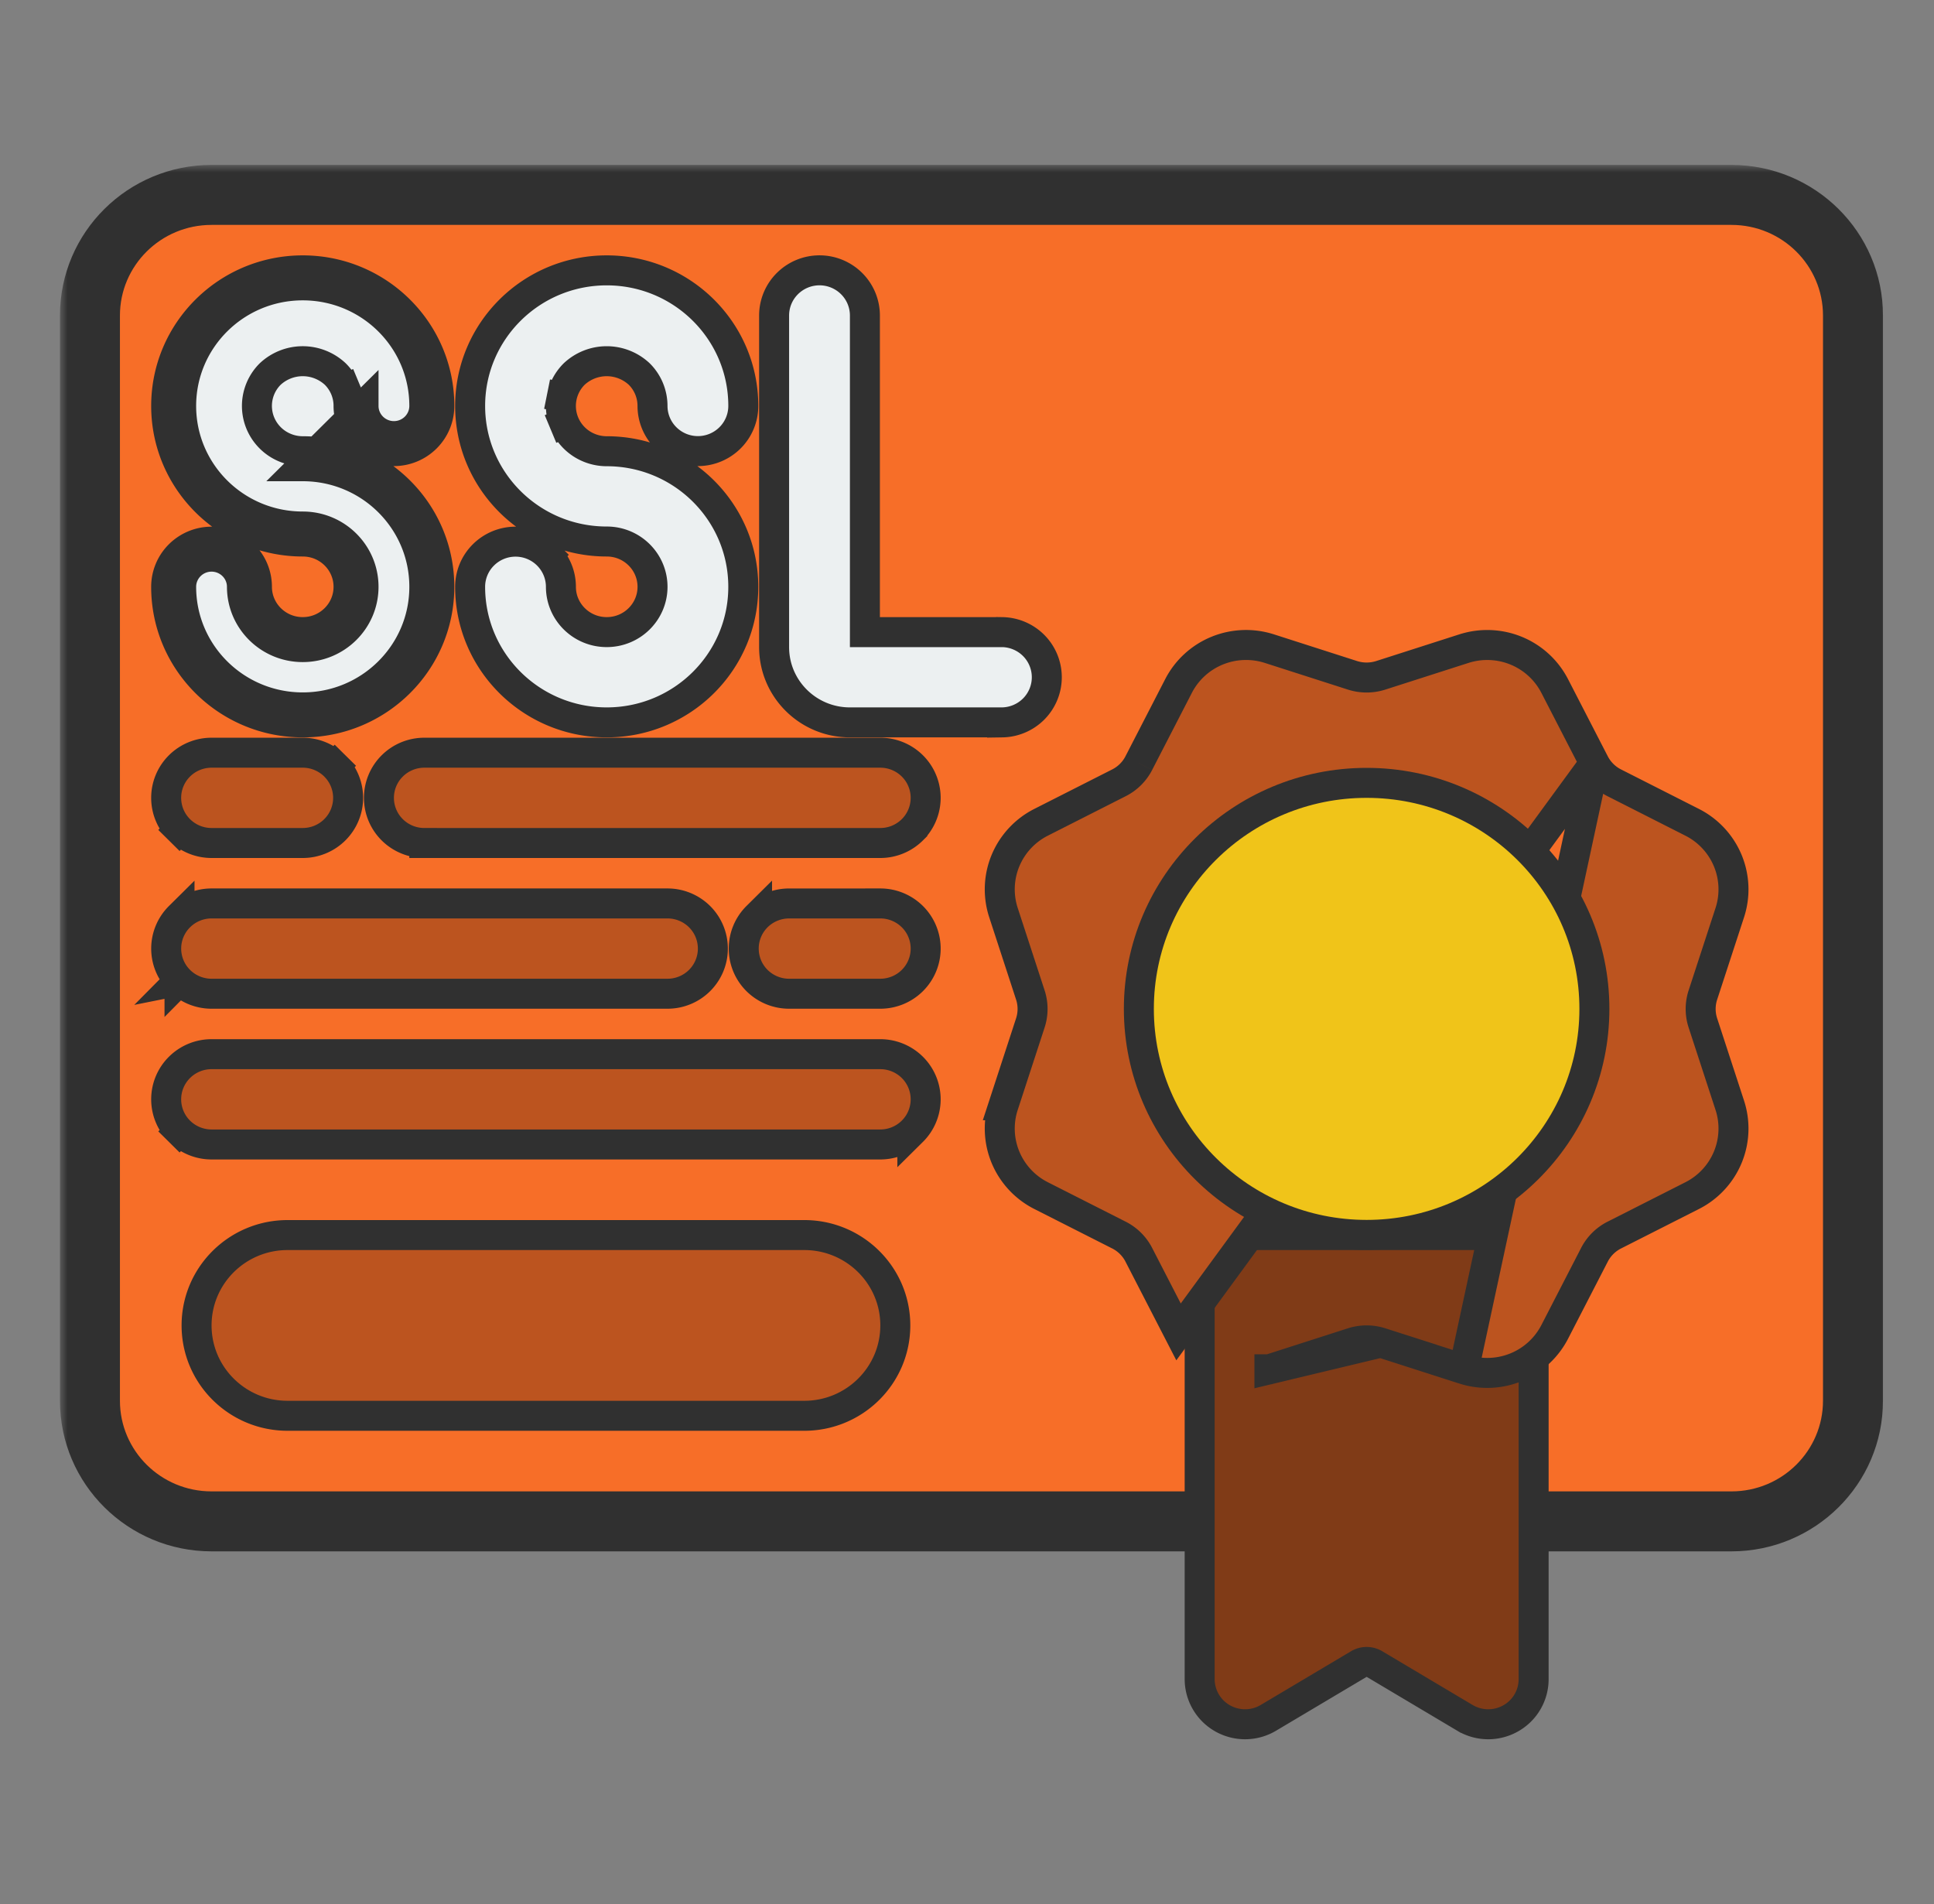 <svg xmlns="http://www.w3.org/2000/svg" width="129" height="127" fill="none" viewBox="0 0 129 127"><rect x="0" y="0" width="129" height="127" fill="#808080" stroke="none"/><mask id="a" width="122" height="93" x="4" y="11" fill="#000" maskUnits="userSpaceOnUse"><path fill="#fff" d="M4 11h122v93H4z"/><path d="M101.294 101.468h14.192c4.479 0 8.11-3.601 8.11-8.043V21.042c0-4.441-3.631-8.042-8.11-8.042H14.11C9.631 13 6 16.6 6 21.042v72.383c0 4.442 3.631 8.043 8.11 8.043h66.908"/></mask><path fill="#f76e28" d="M101.294 101.468h14.192c4.479 0 8.11-3.601 8.11-8.043V21.042c0-4.441-3.631-8.042-8.11-8.042H14.11C9.631 13 6 16.6 6 21.042v72.383c0 4.442 3.631 8.043 8.11 8.043h66.908"/><path fill="#303030" d="M101.294 103.468h14.192v-4h-14.192zm14.192 0c5.568 0 10.11-4.48 10.11-10.043h-4c0 3.322-2.719 6.043-6.11 6.043zm10.11-10.043V21.042h-4v72.383zm0-72.383c0-5.562-4.542-10.042-10.11-10.042v4c3.391 0 6.11 2.721 6.11 6.042zM115.486 11H14.11v4h101.376zM14.11 11C8.542 11 4 15.48 4 21.042h4C8 17.722 10.72 15 14.11 15zM4 21.042v72.383h4V21.042zm0 72.383c0 5.562 4.542 10.043 10.11 10.043v-4c-3.39 0-6.11-2.722-6.11-6.043zm10.11 10.043h66.908v-4H14.11z" mask="url(#a)"/><path fill="#803b17" stroke="#303030" stroke-width="2" d="M102.295 83.371v-1H80.019v29.62a3.01 3.01 0 0 0 1.54 2.62 3.04 3.04 0 0 0 3.041-.038l6.026-3.583a1.04 1.04 0 0 1 1.063 0l6.025 3.583a3.04 3.04 0 0 0 3.042.038 3 3 0 0 0 1.539-2.62z"/><path fill="#ecf0f1" stroke="#303030" stroke-width="2" d="M23.248 27.072v.002c0 .801.321 1.568.89 2.132a3.036 3.036 0 0 0 4.276 0c.568-.564.89-1.33.89-2.132 0-5.002-4.087-9.042-9.11-9.042-5.024 0-9.11 4.04-9.11 9.042s4.086 9.042 9.11 9.042c1.695 0 3.054 1.36 3.054 3.022 0 1.66-1.36 3.02-3.055 3.02s-3.055-1.36-3.055-3.02c0-.802-.32-1.568-.89-2.132a3.037 3.037 0 0 0-4.275 0 3 3 0 0 0-.89 2.132c0 5.001 4.087 9.042 9.11 9.042s9.11-4.04 9.11-9.042-4.087-9.043-9.11-9.043a3.1 3.1 0 0 1-1.701-.511 3.03 3.03 0 0 1-1.124-1.357 3 3 0 0 1-.172-1.742 3 3 0 0 1 .825-1.537 3.18 3.18 0 0 1 4.346.002 3 3 0 0 1 .652.97l.923-.385-.923.385c.152.365.23.757.23 1.151Zm1 .002c0 .533.214 1.045.594 1.422a2.036 2.036 0 0 0 2.867 0c.38-.377.594-.889.594-1.422 0-4.442-3.63-8.042-8.11-8.042s-8.11 3.6-8.11 8.042 3.631 8.042 8.11 8.042c2.24 0 4.055 1.8 4.055 4.022 0 2.22-1.815 4.02-4.055 4.02s-4.055-1.8-4.055-4.02c0-.534-.213-1.045-.594-1.422a2.036 2.036 0 0 0-2.867 0c-.38.377-.594.888-.594 1.422 0 4.441 3.631 8.042 8.11 8.042s8.11-3.6 8.11-8.042-3.631-8.043-8.11-8.043zm19.275-.003v.003c0 .801.321 1.568.89 2.132a3.036 3.036 0 0 0 4.276 0 3 3 0 0 0 .89-2.132c0-5.002-4.087-9.042-9.11-9.042-5.024 0-9.11 4.04-9.11 9.042s4.086 9.042 9.11 9.042c1.695 0 3.055 1.36 3.055 3.022 0 1.66-1.36 3.02-3.055 3.02s-3.055-1.36-3.055-3.02c0-.802-.322-1.568-.89-2.132a3.037 3.037 0 0 0-4.276 0 3 3 0 0 0-.89 2.132c0 5.001 4.087 9.042 9.11 9.042 5.024 0 9.11-4.04 9.11-9.042s-4.086-9.043-9.11-9.043a3.1 3.1 0 0 1-1.701-.511 3.03 3.03 0 0 1-1.124-1.357l-.922.385.922-.385a3 3 0 0 1-.172-1.742l-.98-.197.98.197a3 3 0 0 1 .826-1.537 3.18 3.18 0 0 1 4.345.002 3 3 0 0 1 .881 2.122ZM66.841 42.16H57.69V21.042c0-.801-.321-1.568-.89-2.132a3.036 3.036 0 0 0-4.276 0 3 3 0 0 0-.89 2.132v22.117c0 2.78 2.271 5.021 5.055 5.021h10.153a3.04 3.04 0 0 0 2.109-.895 3.003 3.003 0 0 0 0-4.231 3.04 3.04 0 0 0-2.109-.895Z"/><path fill="#bc541f" stroke="#303030" stroke-width="2" d="m11.973 55.345.704-.71-.704.71a3.04 3.04 0 0 0 2.138.879h6.082c.8 0 1.57-.316 2.138-.88a3 3 0 0 0 0-4.263l-.689.695.69-.695a3.04 3.04 0 0 0-2.139-.879h-6.082c-.8 0-1.57.315-2.138.879a3 3 0 0 0 0 4.264Zm0 20.106.703-.71-.703.71a3.04 3.04 0 0 0 2.138.88h44.605c.8 0 1.57-.316 2.138-.88a3 3 0 0 0 0-4.263 3.04 3.04 0 0 0-2.138-.88H14.111c-.8 0-1.57.316-2.138.88a3 3 0 0 0 0 4.263Zm0-10.053.691-.697-.691.697a3.04 3.04 0 0 0 2.138.879h30.413c.8 0 1.569-.315 2.137-.88a3.003 3.003 0 0 0 0-4.263 3.04 3.04 0 0 0-2.138-.879H14.112c-.8 0-1.57.316-2.138.88a3 3 0 0 0 0 4.263Zm16.33-9.174h30.413c.8 0 1.57-.316 2.138-.88a3 3 0 0 0 0-4.263 3.04 3.04 0 0 0-2.138-.879H28.303c-.8 0-1.57.315-2.138.879a3 3 0 0 0 0 4.264 3.04 3.04 0 0 0 2.138.879Zm30.413 4.032h-6.082c-.8 0-1.57.315-2.138.878a3.003 3.003 0 0 0 0 4.264 3.04 3.04 0 0 0 2.138.879h6.082c.8 0 1.57-.315 2.138-.879a3 3 0 0 0 0-4.264 3.04 3.04 0 0 0-2.138-.879Zm-5.069 22.117H19.18c-3.343 0-6.068 2.69-6.068 6.026s2.725 6.027 6.068 6.027h34.468c3.344 0 6.07-2.69 6.07-6.027 0-3.336-2.726-6.026-6.07-6.026Zm52.704-31.477v.002a3.03 3.03 0 0 0 1.328 1.315h.001l5.186 2.629a5.03 5.03 0 0 1 2.375 2.551 5 5 0 0 1 .137 3.477l-1.794 5.493a3 3 0 0 0 0 1.86l1.794 5.492a5 5 0 0 1-.137 3.478 5.03 5.03 0 0 1-2.375 2.551l-5.186 2.628h-.001a3.03 3.03 0 0 0-1.328 1.316v.001l-2.65 5.143a5.05 5.05 0 0 1-2.571 2.356 5.1 5.1 0 0 1-3.49.135zm0 0-2.65-5.142a5.05 5.05 0 0 0-2.571-2.356 5.1 5.1 0 0 0-3.49-.135h-.001L92.1 45.04a3.1 3.1 0 0 1-1.889 0l-5.539-1.778a5.1 5.1 0 0 0-3.49.135 5.04 5.04 0 0 0-2.572 2.355l-2.65 5.143v.002a3.02 3.02 0 0 1-1.328 1.315l-5.187 2.629a5.03 5.03 0 0 0-2.375 2.551 5 5 0 0 0-.137 3.477l1.793 5.493v.001a3 3 0 0 1 0 1.858l-1.793 5.493a5 5 0 0 0 .137 3.478 5.03 5.03 0 0 0 2.375 2.551l5.186 2.628h.001c.573.29 1.037.751 1.328 1.316v.001l2.65 5.143zm-14.25 38.648 5.538 1.779zm-1.89 0a3.1 3.1 0 0 1 1.89 0l-7.43 1.78v-.001h.001z"/><path fill="#f0c419" stroke="#303030" stroke-width="2" d="M91.156 82.362c8.382 0 15.192-6.741 15.192-15.075s-6.81-15.074-15.192-15.074-15.193 6.741-15.193 15.074 6.81 15.075 15.193 15.075Z"/></svg>
